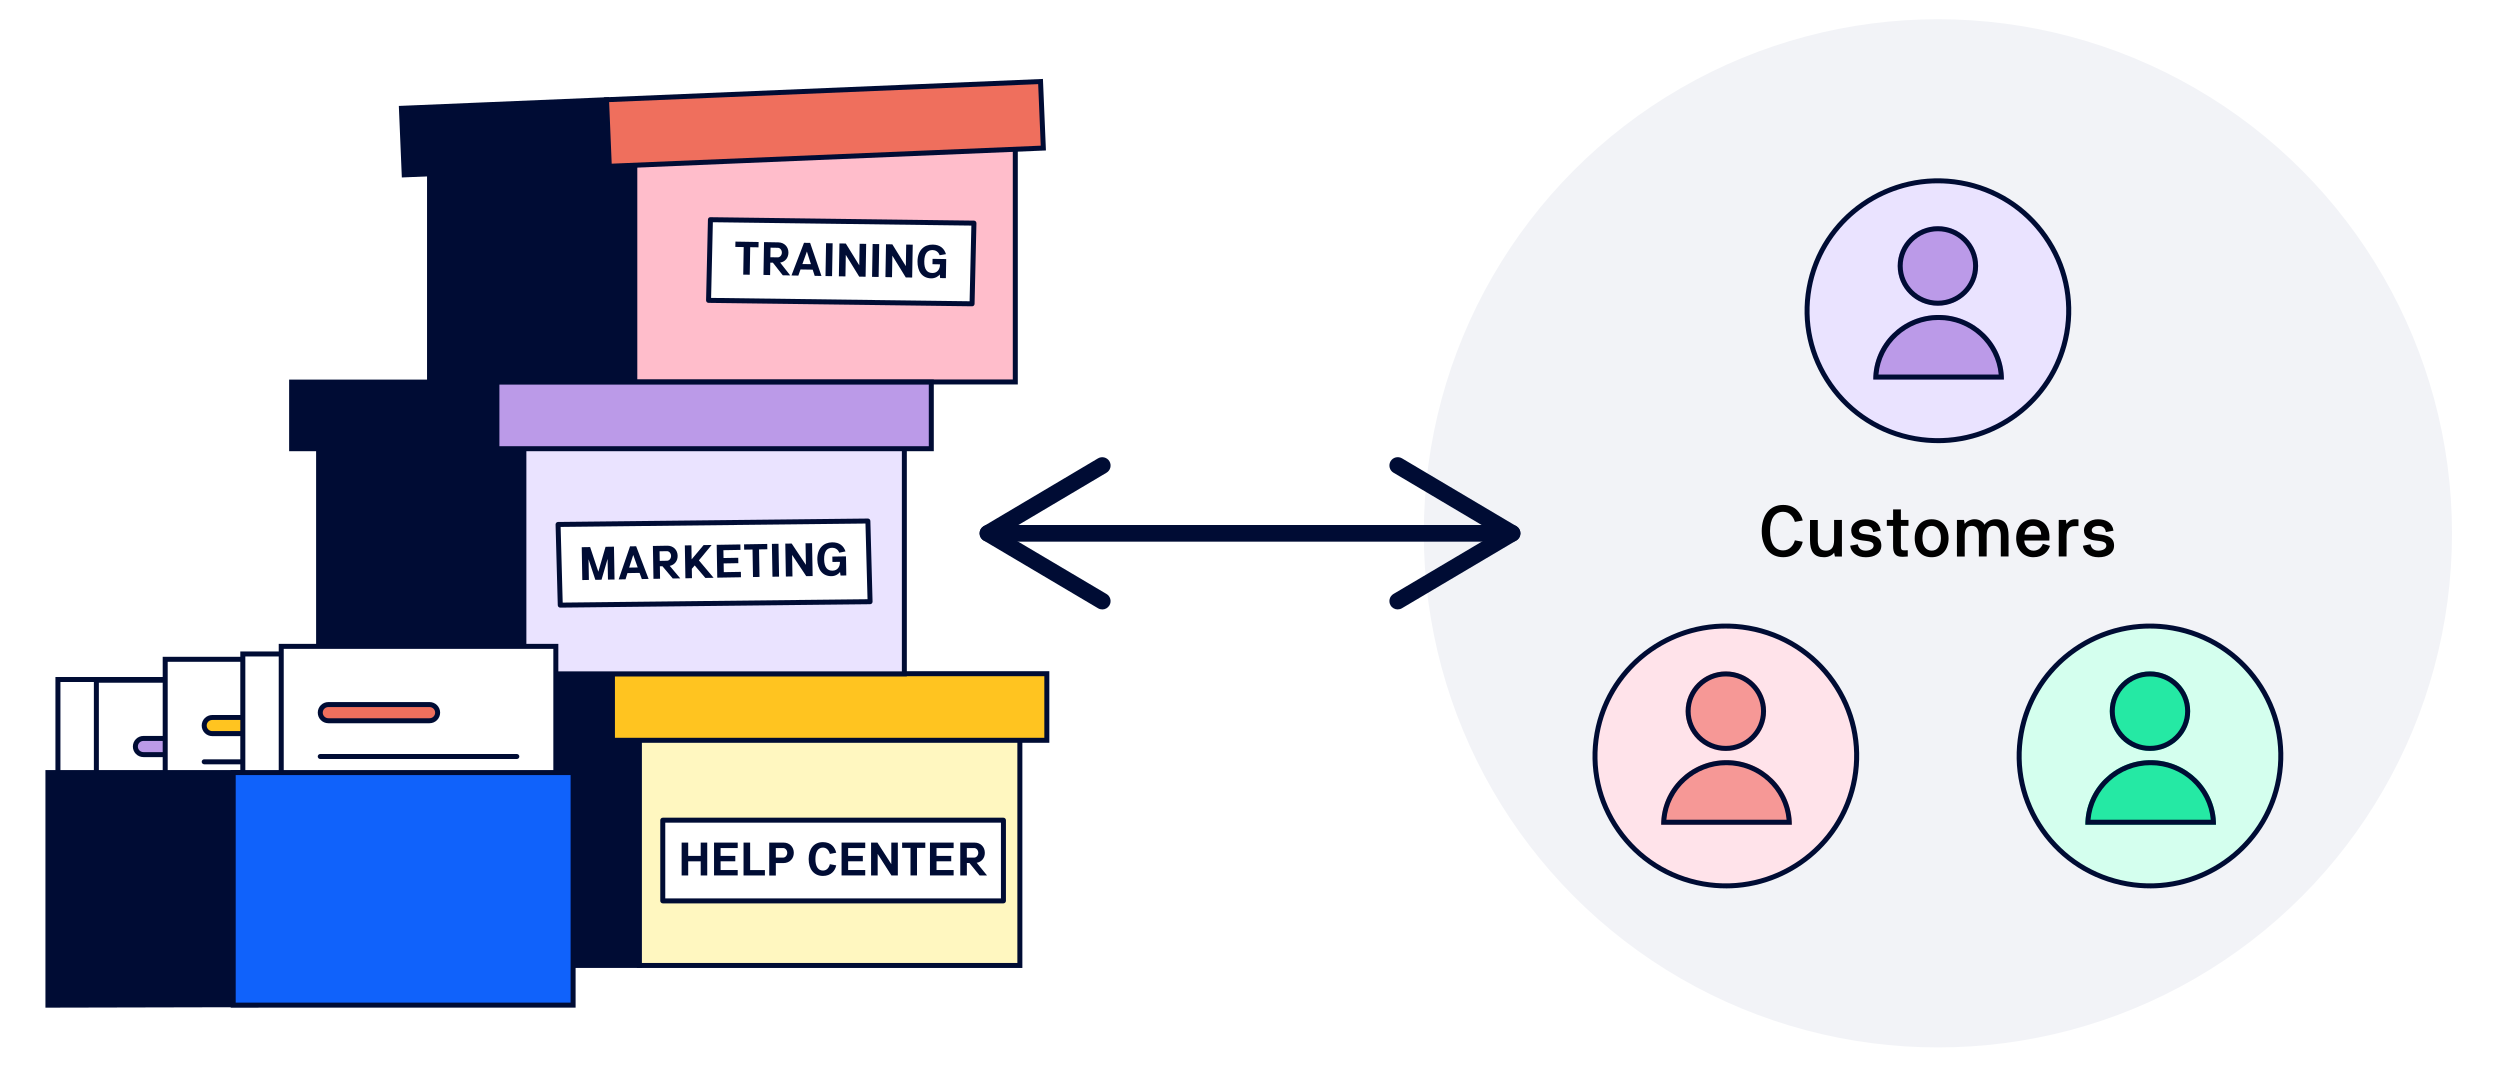 <?xml version="1.0" encoding="UTF-8"?><svg id="c" xmlns="http://www.w3.org/2000/svg" width="750" height="320" viewBox="0 0 750 320"><rect width="750" height="320" fill="#fff"/><circle cx="581.37" cy="160" r="154.23" fill="#f2f3f7"/><ellipse cx="581.37" cy="93.22" rx="39.24" ry="38.97" fill="#eae3ff"/><path d="M581.39,132.94c-2.3,0-4.64-.2-6.98-.61-10.57-1.86-19.76-7.7-25.88-16.45-6.07-8.67-8.39-19.18-6.54-29.58,3.84-21.57,24.64-36.01,46.35-32.19,10.57,1.86,19.76,7.7,25.88,16.45,6.07,8.67,8.39,19.18,6.54,29.58h0c-3.43,19.24-20.34,32.81-39.36,32.81ZM581.35,54.99c-18.31,0-34.59,13.06-37.89,31.57-1.78,10,.45,20.11,6.29,28.46,5.89,8.43,14.74,14.05,24.91,15.84,20.91,3.66,40.91-10.23,44.61-30.98,1.78-10-.45-20.11-6.29-28.46-5.89-8.43-14.74-14.05-24.91-15.84-2.26-.4-4.51-.59-6.72-.59Z" fill="#000c34"/><ellipse cx="581.37" cy="79.78" rx="12.06" ry="11.92" fill="#bb9ae8"/><path d="M581.37,69.37c5.82,0,10.56,4.67,10.56,10.42s-4.74,10.42-10.56,10.42-10.56-4.67-10.56-10.42,4.74-10.42,10.56-10.42M581.37,67.87c-6.66,0-12.06,5.34-12.06,11.92s5.4,11.92,12.06,11.92,12.06-5.34,12.06-11.92-5.4-11.92-12.06-11.92h0Z" fill="#000c34"/><path d="M561.98,113.86c0-10.7,8.77-19.37,19.6-19.37s19.6,8.67,19.6,19.37h-39.19Z" fill="#bb9ae8"/><path d="M581.58,95.99c9.47,0,17.26,7.22,18.03,16.37h-36.07c.77-9.16,8.57-16.37,18.03-16.37M581.58,94.49c-10.82,0-19.6,8.67-19.6,19.37h39.19c0-10.7-8.77-19.37-19.6-19.37h0Z" fill="#000c34"/><ellipse cx="644.99" cy="226.78" rx="39.24" ry="38.97" fill="#d4ffee"/><path d="M645.01,266.51c-2.3,0-4.64-.2-6.98-.61-10.57-1.86-19.76-7.7-25.88-16.45-6.07-8.67-8.39-19.18-6.54-29.58,3.84-21.57,24.64-36.01,46.35-32.19,10.57,1.86,19.76,7.7,25.88,16.45,6.07,8.67,8.39,19.18,6.53,29.58h0c-3.43,19.24-20.34,32.81-39.36,32.81ZM644.98,188.56c-18.31,0-34.59,13.06-37.89,31.57-1.78,10,.45,20.11,6.29,28.46,5.89,8.43,14.74,14.05,24.91,15.84,20.9,3.66,40.91-10.23,44.61-30.98h0c1.78-10-.45-20.11-6.29-28.46-5.89-8.42-14.74-14.05-24.91-15.84-2.26-.4-4.51-.59-6.72-.59Z" fill="#000c34"/><ellipse cx="644.99" cy="213.35" rx="12.06" ry="11.92" fill="#25e9a4"/><path d="M644.99,202.93c5.82,0,10.56,4.67,10.56,10.42s-4.74,10.42-10.56,10.42-10.56-4.67-10.56-10.42,4.74-10.42,10.56-10.42M644.99,201.43c-6.66,0-12.06,5.34-12.06,11.92s5.4,11.92,12.06,11.92,12.06-5.34,12.06-11.92-5.4-11.92-12.06-11.92h0Z" fill="#000c34"/><path d="M625.6,247.42c0-10.7,8.77-19.37,19.6-19.37s19.6,8.67,19.6,19.37h-39.19Z" fill="#25e9a4"/><path d="M645.2,229.55c9.47,0,17.26,7.22,18.03,16.37h-36.07c.77-9.16,8.57-16.37,18.03-16.37M645.2,228.05c-10.82,0-19.6,8.67-19.6,19.37h39.19c0-10.7-8.77-19.37-19.6-19.37h0Z" fill="#000c34"/><ellipse cx="517.75" cy="226.78" rx="39.24" ry="38.97" fill="#ffe3ea"/><path d="M517.77,266.51c-2.3,0-4.64-.2-6.98-.61-10.57-1.86-19.76-7.7-25.88-16.45-6.07-8.67-8.39-19.18-6.54-29.58,3.84-21.57,24.64-36.01,46.35-32.19,10.57,1.86,19.76,7.7,25.88,16.45,6.07,8.67,8.39,19.18,6.54,29.58h0c-3.43,19.24-20.34,32.81-39.36,32.81ZM517.73,188.56c-18.31,0-34.59,13.06-37.89,31.57-1.78,10,.45,20.11,6.29,28.46,5.89,8.43,14.74,14.05,24.91,15.84,20.91,3.66,40.91-10.23,44.61-30.98,1.78-10-.45-20.11-6.29-28.46-5.89-8.43-14.74-14.05-24.91-15.84-2.26-.4-4.51-.59-6.72-.59ZM556.39,233.57h0,0Z" fill="#000c34"/><ellipse cx="517.75" cy="213.35" rx="12.06" ry="11.92" fill="#f69896"/><path d="M517.75,202.93c5.82,0,10.56,4.67,10.56,10.42s-4.74,10.42-10.56,10.42-10.56-4.67-10.56-10.42,4.74-10.42,10.56-10.42M517.75,201.43c-6.66,0-12.06,5.34-12.06,11.92s5.4,11.92,12.06,11.92,12.06-5.34,12.06-11.92-5.4-11.92-12.06-11.92h0Z" fill="#000c34"/><path d="M498.36,247.42c0-10.7,8.77-19.37,19.6-19.37s19.6,8.67,19.6,19.37h-39.19Z" fill="#f69896"/><path d="M517.95,229.55c9.47,0,17.26,7.22,18.03,16.37h-36.07c.77-9.16,8.57-16.37,18.03-16.37M517.95,228.05c-10.82,0-19.6,8.67-19.6,19.37h39.19c0-10.7-8.77-19.37-19.6-19.37h0Z" fill="#000c34"/><path d="M538.46,162.1l2.36.43c-.41,2.04-2.23,4.63-5.87,4.63-4.14,0-6.43-3.25-6.43-7.84s2.29-7.84,6.43-7.84c3.72,0,5.35,2.58,5.87,4.66l-2.36.43c-.41-1.45-1.52-3.03-3.51-3.03-2.58,0-3.94,2.14-3.94,5.78s1.36,5.8,3.94,5.8c2.01,0,3.14-1.6,3.51-3.03Z"/><path d="M545.33,161.97c0,2.25.76,3.21,2.47,3.23,1.65,0,2.43-1.06,2.43-3.23v-5.98h2.34v10.96h-2.1l-.24-1.17c-.37.63-1.52,1.39-2.99,1.39-3.05,0-4.24-1.69-4.24-5.2v-5.98h2.34v5.98Z"/><path d="M555.05,163.72c.78-.15,1.54-.3,2.29-.43.15.87.67,1.91,2.42,1.91.39,0,2.32-.15,2.32-1.54,0-2.62-6.71.09-6.71-4.61,0-1.86,1.86-3.27,4.2-3.27s4.33.97,4.65,3.42c-.78.13-1.54.28-2.29.43-.15-1.36-1-1.86-2.29-1.86-1.15,0-1.93.61-1.93,1.28,0,.89.82,1.13,2.12,1.26,2.47.26,4.57.8,4.57,3.36,0,2.29-2.01,3.51-4.63,3.51-2.82,0-4.42-1.47-4.72-3.44Z"/><path d="M566.05,157.77v-1.78h1.88v-3.16h2.34v3.16h2.27v1.78h-2.27v6.21c0,.87.26,1.13,1.02,1.13.32,0,.67-.04,1.04-.04v1.88l-1.39.09h-.28c-2.06,0-2.73-1.1-2.73-3.21v-6.06h-1.88Z"/><path d="M579.5,167.17c-3.18,0-5.09-2.32-5.09-5.69s1.91-5.7,5.09-5.7,5.07,2.34,5.07,5.7-1.93,5.69-5.07,5.69ZM579.5,157.77c-1.69,0-2.77,1.32-2.77,3.7s1.08,3.72,2.77,3.72,2.77-1.32,2.77-3.72-1.11-3.7-2.77-3.7Z"/><path d="M593.66,160.84c0-1.67-.37-3.08-2.12-3.08s-2.12,1.41-2.12,3.08v6.11h-2.34v-10.96h2.12l.22,1.19c.32-.61,1.62-1.41,2.9-1.41,1.82,0,2.69,1,3.05,1.65.58-.97,2.01-1.65,3.29-1.65,2.99,0,3.9,1.82,3.9,5.07v6.11h-2.32v-6.11c0-1.65-.46-3.1-2.12-3.1-1.75,0-2.12,1.41-2.12,3.1v6.11h-2.34v-6.11Z"/><path d="M612.85,163.14c.71.19,1.43.41,2.14.63-.5,1.58-1.99,3.4-4.98,3.4s-5.15-2.32-5.15-5.69,1.99-5.7,5.04-5.7,4.94,2.04,4.94,5.35c0,.32,0,.67-.04,1.04h-7.51c.04,1.6,1.15,3.03,2.73,3.03,1.15,0,2.27-.54,2.84-2.06ZM612.35,160.41c-.06-1.62-.84-2.66-2.45-2.66s-2.45,1.3-2.51,2.66h4.96Z"/><path d="M623.54,155.84v2.01h-1.23c-1.6,0-2.34,1.06-2.34,3.23v5.87h-2.34v-10.96h2.12l.22,1.19c.41-.63,1.17-1.41,2.53-1.41.3,0,.74.02,1.04.07Z"/><path d="M624.87,163.72c.78-.15,1.54-.3,2.29-.43.15.87.67,1.91,2.42,1.91.39,0,2.32-.15,2.32-1.54,0-2.62-6.71.09-6.71-4.61,0-1.86,1.86-3.27,4.2-3.27s4.33.97,4.65,3.42c-.78.13-1.54.28-2.29.43-.15-1.36-1-1.86-2.29-1.86-1.15,0-1.93.61-1.93,1.28,0,.89.82,1.13,2.12,1.26,2.47.26,4.57.8,4.57,3.36,0,2.29-2.01,3.51-4.63,3.51-2.82,0-4.42-1.47-4.72-3.44Z"/><polygon points="191.82 289.64 130.24 289.64 130.24 212.42 191.77 212.42 191.82 289.64" fill="#000c34"/><path d="M192.57,290.39h-63.08v-78.72h63.04l.05,78.72ZM130.99,288.89h60.08l-.05-75.72h-60.04v75.72Z" fill="#000c34"/><polygon points="183.73 222.09 122.15 222.09 122.15 204.96 122.15 202.11 143.11 202.11 143.06 202.11 183.73 202.11 183.73 222.09" fill="#000c34"/><path d="M184.48,222.84h-63.08v-21.48h63.08v21.48ZM122.9,221.34h60.08v-18.48h-60.08v18.48Z" fill="#000c34"/><polygon points="305.96 289.64 191.82 289.64 191.82 223.43 191.82 212.42 230.68 212.42 230.57 212.42 305.96 212.42 305.96 289.64" fill="#fff7c0"/><path d="M306.71,290.39h-115.64v-78.72h115.64v78.72ZM192.57,288.89h112.64v-75.72h-112.64v75.72Z" fill="#000c34"/><polygon points="314.05 222.09 183.73 222.09 183.73 204.96 183.73 202.11 228.1 202.11 227.97 202.11 314.05 202.11 314.05 222.09" fill="#ffc420"/><path d="M314.8,222.84h-131.82v-21.48h131.82v21.48ZM184.48,221.34h128.82v-18.48h-128.82v18.48Z" fill="#000c34"/><rect x="237.83" y="207.06" width="24.2" height="102.2" transform="translate(508.09 8.22) rotate(90)" fill="#fff"/><path d="M301.03,271.01h-102.2c-.41,0-.75-.34-.75-.75v-24.2c0-.41.34-.75.75-.75h102.2c.41,0,.75.34.75.75v24.2c0,.41-.34.75-.75.75ZM199.58,269.51h100.7v-22.7h-100.7v22.7Z" fill="#000c34"/><path d="M210.21,262.64v-4.24h-3.75v4.24h-1.97v-9.86h1.97v3.99h3.75v-3.99h1.96v9.86h-1.96Z" fill="#000c34"/><path d="M214.21,262.64v-9.86h7.1v1.64h-5.13v2.35h4.41v1.62h-4.41v2.62h5.13v1.62h-7.1Z" fill="#000c34"/><path d="M223.06,262.64v-9.86h1.98v8.24h4.43v1.62h-6.4Z" fill="#000c34"/><path d="M230.77,262.64v-9.86h4.29c1.83,0,3.08,1.33,3.08,3.07s-1.25,3.07-3.08,3.07h-2.31v3.73h-1.97ZM232.75,254.41v2.87h2.2c.63,0,1.22-.64,1.22-1.44s-.59-1.43-1.22-1.43h-2.2Z" fill="#000c34"/><path d="M248.95,259.26l1.92.35c-.31,1.61-1.6,3.17-3.98,3.17-2.77,0-4.29-2.1-4.29-5.07s1.51-5.07,4.29-5.07c2.45,0,3.57,1.54,3.98,3.18l-1.92.35c-.27-1.09-.97-1.89-2.06-1.89-1.5,0-2.27,1.27-2.27,3.43s.77,3.45,2.27,3.45c1.11,0,1.81-.8,2.06-1.89Z" fill="#000c34"/><path d="M252.47,262.64v-9.86h7.1v1.64h-5.13v2.35h4.41v1.62h-4.41v2.62h5.13v1.62h-7.1Z" fill="#000c34"/><path d="M261.32,252.78h1.91l4.16,6.47v-6.47h1.96v9.86h-1.92l-4.13-6.46v6.46h-1.98v-9.86Z" fill="#000c34"/><path d="M273.15,254.37h-2.51v-1.6h6.95v1.6h-2.49v8.26h-1.95v-8.26Z" fill="#000c34"/><path d="M278.99,262.64v-9.86h7.1v1.64h-5.13v2.35h4.41v1.62h-4.41v2.62h5.13v1.62h-7.1Z" fill="#000c34"/><path d="M288.08,262.64v-9.86h4.29c1.83,0,3.08,1.33,3.08,3.07,0,1.51-.92,2.7-2.37,2.98h-.07l3.1,3.81h-2.24c-.53-.64-2.51-3.08-3.03-3.73h-.78v3.73h-1.98ZM290.05,254.41v2.87h2.21c.63,0,1.22-.64,1.22-1.44s-.59-1.43-1.22-1.43h-2.21Z" fill="#000c34"/><polygon points="190.44 114.59 128.86 114.59 128.86 37.37 190.4 37.37 190.44 114.59" fill="#000c34"/><path d="M191.19,115.34h-63.08V36.62h63.04l.04,78.72ZM129.61,113.84h60.08l-.04-75.72h-60.04v75.72Z" fill="#000c34"/><polygon points="182.79 49.88 121.27 52.46 120.55 35.35 120.43 32.5 141.38 31.62 141.32 31.62 181.96 29.92 182.79 49.88" fill="#000c34"/><path d="M120.55,53.24l-.9-21.46,63.03-2.64.9,21.46-63.03,2.64ZM121.21,33.22l.77,18.46,60.03-2.52-.77-18.46-60.03,2.52Z" fill="#000c34"/><polygon points="304.59 114.59 190.44 114.59 190.44 48.39 190.44 37.37 229.3 37.37 229.19 37.37 304.59 37.37 304.59 114.59" fill="#ffbdcb"/><path d="M305.34,115.34h-115.65V36.62h115.65v78.72ZM191.19,113.84h112.65V38.12h-112.65v75.72Z" fill="#000c34"/><polygon points="313 44.42 182.79 49.88 182.08 32.77 181.96 29.92 226.28 28.06 226.16 28.07 312.16 24.46 313 44.42" fill="#ef6f5d"/><path d="M182.08,50.66l-.9-21.46,131.7-5.52.9,21.46-131.7,5.52ZM182.74,30.64l.77,18.46,128.71-5.4-.77-18.46-128.71,5.39Z" fill="#000c34"/><polygon points="212.56 90.11 213.13 65.91 292.18 66.94 291.61 91.14 212.56 90.11" fill="#fff"/><path d="M291.61,91.89h0l-79.05-1.03c-.2,0-.39-.08-.53-.23s-.21-.34-.21-.54l.56-24.2c0-.41.33-.78.76-.73l79.05,1.03c.2,0,.39.08.53.23s.21.34.21.54l-.56,24.2c0,.41-.34.73-.75.73ZM213.33,89.37l77.55,1.01.53-22.7-77.55-1.01-.53,22.7Z" fill="#000c34"/><path d="M223.11,74.12l-2.51-.04.03-1.6,6.95.12-.03,1.6-2.49-.04-.14,8.26-1.95-.03.14-8.26Z" fill="#000c34"/><path d="M229.04,82.49l.17-9.86,4.29.08c1.83.03,3.06,1.38,3.03,3.12-.03,1.51-.97,2.69-2.42,2.94-.01,0-.07,0-.07,0l3.03,3.86-2.24-.04c-.52-.65-2.45-3.12-2.96-3.78h-.78s-.06,3.71-.06,3.71l-1.98-.04ZM231.16,74.3l-.05,2.87,2.21.04c.63.01,1.23-.62,1.24-1.42.01-.8-.56-1.44-1.19-1.45l-2.21-.04Z" fill="#000c34"/><path d="M243.79,80.9l-3.64-.06-.65,1.84-2.06-.04,3.76-9.8,1.84.03,3.4,9.92-2.03-.04-.61-1.86ZM240.72,79.21l2.56.04-1.21-3.8-1.35,3.76Z" fill="#000c34"/><path d="M249.79,72.99l-.17,9.86-1.97-.03.17-9.86,1.98.03Z" fill="#000c34"/><path d="M251.83,73.03l1.91.03,4.04,6.54.11-6.47,1.96.03-.17,9.86-1.92-.03-4.02-6.53-.11,6.46-1.97-.03.17-9.86Z" fill="#000c34"/><path d="M263.76,73.23l-.17,9.86-1.97-.03.17-9.86,1.97.03Z" fill="#000c34"/><path d="M265.8,73.27l1.9.03,4.05,6.54.11-6.47,1.96.03-.17,9.86-1.92-.03-4.02-6.53-.11,6.46-1.97-.04.17-9.86Z" fill="#000c34"/><path d="M281.98,79.48v-.18s-2.24-.04-2.24-.04l.03-1.61,4.09.07-.1,5.73-1.72-.03-.12-1.08c-.33.48-1.31,1.19-2.57,1.17-2.7-.05-4.15-2.1-4.1-5.14.06-3.33,2.04-5.04,4.6-4.99,2.24.04,3.45,1.22,3.93,2.87-.25.04-1.64.27-1.9.32-.35-1.07-1.26-1.53-2.06-1.55-1.57-.03-2.5.98-2.54,3.39-.04,2.44.85,3.46,2.42,3.49,1.55.03,2.26-1.21,2.29-2.41Z" fill="#000c34"/><polygon points="157.16 202.16 95.58 202.16 95.58 124.94 157.11 124.94 157.16 202.16" fill="#000c34"/><path d="M157.91,202.91h-63.08v-78.72h63.04l.04,78.72ZM96.33,201.41h60.08l-.04-75.72h-60.04v75.72Z" fill="#000c34"/><polygon points="149.07 134.61 87.49 134.61 87.49 117.48 87.49 114.63 108.45 114.63 108.4 114.63 149.07 114.63 149.07 134.61" fill="#000c34"/><path d="M149.82,135.36h-63.08v-21.48h63.08v21.48ZM88.24,133.86h60.08v-18.48h-60.08v18.48Z" fill="#000c34"/><polygon points="271.3 202.16 157.16 202.16 157.16 135.96 157.16 124.94 196.02 124.94 195.91 124.94 271.3 124.94 271.3 202.16" fill="#eae3ff"/><path d="M272.05,202.91h-115.65v-78.72h115.65v78.72ZM157.91,201.41h112.65v-75.72h-112.65v75.72Z" fill="#000c34"/><polygon points="279.39 134.61 149.07 134.61 149.07 117.48 149.07 114.63 193.44 114.63 193.31 114.63 279.39 114.63 279.39 134.61" fill="#bb9ae8"/><path d="M280.14,135.36h-131.82v-21.48h131.82v21.48ZM149.82,133.86h128.82v-18.48h-128.82v18.48Z" fill="#000c34"/><polygon points="168.08 181.54 167.42 157.34 260.37 156.31 261.03 180.51 168.08 181.54" fill="#fff"/><path d="M168.08,182.29c-.41,0-.74-.32-.75-.73l-.66-24.2c0-.2.07-.4.21-.54.14-.15.33-.23.53-.23l92.95-1.03h0c.41,0,.74.32.75.73l.66,24.2c0,.2-.07.4-.21.54-.14.15-.33.23-.53.23l-92.95,1.03h0ZM168.19,158.08l.62,22.7,91.45-1.02-.62-22.7-91.45,1.02Z" fill="#000c34"/><path d="M184.19,163.99l.17,9.86-1.97.03-.11-6.23-1.82,6.27-1.86.03-2.04-6.2.11,6.23-1.98.04-.17-9.86,2.52-.04,2.46,7.41,2.17-7.49,2.53-.04Z" fill="#000c34"/><path d="M191.88,171.87l-3.64.06-.58,1.86-2.06.04,3.41-9.92,1.83-.03,3.74,9.8-2.03.04-.68-1.84ZM188.75,170.28l2.56-.04-1.34-3.76-1.22,3.8Z" fill="#000c34"/><path d="M196.04,173.65l-.17-9.86,4.29-.08c1.84-.03,3.1,1.28,3.13,3.01.03,1.51-.88,2.72-2.31,3.03-.01,0-.07,0-.07,0l3.16,3.76-2.24.04c-.54-.64-2.56-3.04-3.09-3.67h-.78s.06,3.74.06,3.74l-1.97.03ZM197.87,165.39l.05,2.87,2.21-.04c.63-.01,1.21-.67,1.19-1.46-.01-.8-.61-1.42-1.24-1.41l-2.21.04Z" fill="#000c34"/><path d="M207.5,167.79l3.58-4.26,2.41-.04-3.82,4.62c.75.9,3.66,4.35,4.41,5.23l-2.48.04-3.19-3.75-.87,1.01.05,2.81-1.97.04-.17-9.86,1.97-.04.07,4.2Z" fill="#000c34"/><path d="M215.18,173.31l-.17-9.86,7.1-.12.03,1.64-5.12.09.04,2.35,4.41-.08.03,1.62-4.41.08.05,2.62,5.12-.09.03,1.62-7.1.12Z" fill="#000c34"/><path d="M225.76,164.86l-2.51.04-.03-1.6,6.95-.12.03,1.6-2.49.04.14,8.26-1.95.03-.14-8.26Z" fill="#000c34"/><path d="M233.55,163.13l.17,9.86-1.98.03-.17-9.86,1.98-.03Z" fill="#000c34"/><path d="M235.59,163.09l1.91-.03,4.27,6.4-.11-6.47,1.96-.03.17,9.86-1.92.03-4.24-6.38.11,6.46-1.98.03-.17-9.86Z" fill="#000c34"/><path d="M251.97,168.73v-.18s-2.24.04-2.24.04l-.03-1.61,4.09-.07.1,5.73-1.72.03-.16-1.08c-.31.5-1.27,1.24-2.53,1.26-2.7.05-4.22-1.96-4.28-5-.06-3.33,1.86-5.1,4.42-5.15,2.24-.04,3.49,1.1,4.03,2.73-.25.05-1.63.32-1.88.38-.38-1.06-1.31-1.49-2.11-1.48-1.57.03-2.46,1.06-2.42,3.47.04,2.44.97,3.43,2.54,3.4,1.55-.03,2.22-1.29,2.2-2.49Z" fill="#000c34"/><rect x="17.38" y="203.85" width="89.14" height="83.63" fill="#fff"/><path d="M107.27,288.23H16.63v-85.13h90.64v85.13ZM18.13,286.73h87.64v-82.13H18.13v82.13Z" fill="#000c34"/><rect x="28.91" y="204.08" width="89.14" height="70.3" fill="#fff"/><path d="M118.8,275.13H28.16v-71.8h90.64v71.8ZM29.66,273.63h87.64v-68.8H29.66v68.8Z" fill="#000c34"/><rect x="40.61" y="221.53" width="35.22" height="4.85" rx="2.43" ry="2.43" fill="#bb9ae8"/><path d="M73.4,227.13h-30.37c-1.75,0-3.17-1.42-3.17-3.17s1.42-3.18,3.17-3.18h30.37c1.75,0,3.17,1.42,3.17,3.18s-1.42,3.17-3.17,3.17ZM43.03,222.28c-.92,0-1.67.75-1.67,1.68s.75,1.67,1.67,1.67h30.37c.92,0,1.67-.75,1.67-1.67s-.75-1.68-1.67-1.68h-30.37Z" fill="#000c34"/><path d="M106.35,235.58H40.61c-.41,0-.75-.34-.75-.75s.34-.75.75-.75h65.74c.41,0,.75.34.75.75s-.34.75-.75.75Z" fill="#000c34"/><path d="M106.35,241.16H40.61c-.41,0-.75-.34-.75-.75s.34-.75.75-.75h65.74c.41,0,.75.34.75.75s-.34.75-.75.75Z" fill="#000c34"/><path d="M106.35,246.73H40.61c-.41,0-.75-.34-.75-.75s.34-.75.75-.75h65.74c.41,0,.75.34.75.75s-.34.75-.75.75Z" fill="#000c34"/><path d="M106.35,252.3H40.61c-.41,0-.75-.34-.75-.75s.34-.75.75-.75h65.74c.41,0,.75.34.75.75s-.34.75-.75.75Z" fill="#000c34"/><path d="M99.59,288.94H33.85c-.41,0-.75-.34-.75-.75s.34-.75.75-.75h65.74c.41,0,.75.34.75.75s-.34.75-.75.75Z" fill="#000c34"/><rect x="90.9" y="203.86" width="8.31" height=".44" fill="#ef6f5d"/><rect x="90.15" y="203.11" width="9.81" height="1.94" fill="#000c34"/><polygon points="90.9 204.52 101.14 204.52 96.48 212.7 96.22 213.71 90.9 204.52" fill="#fff"/><rect x="49.56" y="197.79" width="89.14" height="78.28" fill="#fff"/><path d="M139.45,276.82H48.81v-79.78h90.64v79.78ZM50.31,275.32h87.64v-76.78H50.31v76.78Z" fill="#000c34"/><path d="M127,229.29H61.26c-.41,0-.75-.34-.75-.75s.34-.75.75-.75h65.74c.41,0,.75.34.75.75s-.34.75-.75.75Z" fill="#000c34"/><path d="M127,233.9H61.26c-.41,0-.75-.34-.75-.75s.34-.75.75-.75h65.74c.41,0,.75.34.75.75s-.34.75-.75.75Z" fill="#000c34"/><path d="M127,238.51H61.26c-.41,0-.75-.34-.75-.75s.34-.75.75-.75h65.74c.41,0,.75.34.75.75s-.34.75-.75.75Z" fill="#000c34"/><path d="M127,242.63H61.26c-.41,0-.75-.34-.75-.75s.34-.75.75-.75h65.74c.41,0,.75.34.75.75s-.34.75-.75.75Z" fill="#000c34"/><path d="M127,246.75H61.26c-.41,0-.75-.34-.75-.75s.34-.75.75-.75h65.74c.41,0,.75.34.75.75s-.34.75-.75.75Z" fill="#000c34"/><path d="M127,250.87H61.26c-.41,0-.75-.34-.75-.75s.34-.75.75-.75h65.74c.41,0,.75.34.75.75s-.34.75-.75.75Z" fill="#000c34"/><path d="M127,254.99H61.26c-.41,0-.75-.34-.75-.75s.34-.75.75-.75h65.74c.41,0,.75.34.75.75s-.34.75-.75.75Z" fill="#000c34"/><path d="M127,259.11H61.26c-.41,0-.75-.34-.75-.75s.34-.75.75-.75h65.74c.41,0,.75.34.75.75s-.34.75-.75.75Z" fill="#000c34"/><path d="M127,263.22H61.26c-.41,0-.75-.34-.75-.75s.34-.75.75-.75h65.74c.41,0,.75.34.75.75s-.34.75-.75.75Z" fill="#000c34"/><path d="M127,267.34H61.26c-.41,0-.75-.34-.75-.75s.34-.75.75-.75h65.74c.41,0,.75.34.75.75s-.34.75-.75.75Z" fill="#000c34"/><path d="M127,271.46H61.26c-.41,0-.75-.34-.75-.75s.34-.75.75-.75h65.74c.41,0,.75.34.75.75s-.34.75-.75.75Z" fill="#000c34"/><rect x="61.26" y="215.24" width="35.22" height="4.85" rx="2.43" ry="2.43" fill="#ffc420"/><path d="M94.05,220.84h-30.37c-1.75,0-3.17-1.42-3.17-3.17s1.42-3.17,3.17-3.17h30.37c1.75,0,3.17,1.42,3.17,3.17s-1.42,3.17-3.17,3.17ZM63.68,215.99c-.92,0-1.67.75-1.67,1.67s.75,1.67,1.67,1.67h30.37c.92,0,1.67-.75,1.67-1.67s-.75-1.67-1.67-1.67h-30.37Z" fill="#000c34"/><polygon points="76.8 301.39 14.38 301.54 14.38 231.76 76.76 231.76 76.8 301.39" fill="#000c34"/><path d="M13.63,302.29v-71.27h63.87l.05,71.13-63.92.15ZM15.13,232.51v68.27l60.92-.14-.04-68.13H15.13Z" fill="#000c34"/><rect x="72.85" y="196.19" width="89.14" height="66.54" fill="#fff"/><path d="M162.73,263.48h-90.64v-68.04h90.64v68.04ZM73.6,261.98h87.64v-65.04h-87.64v65.04Z" fill="#000c34"/><rect x="84.38" y="193.91" width="82.38" height="66.31" fill="#fff"/><path d="M167.5,260.97h-83.88v-67.81h83.88v67.81ZM85.12,259.47h80.88v-64.81h-80.88v64.81Z" fill="#000c34"/><rect x="96.08" y="211.37" width="35.22" height="4.85" rx="2.43" ry="2.43" fill="#ef6f5d"/><path d="M128.87,216.97h-30.37c-1.75,0-3.17-1.42-3.17-3.18s1.42-3.17,3.17-3.17h30.37c1.75,0,3.17,1.42,3.17,3.17s-1.42,3.18-3.17,3.18ZM98.5,212.12c-.92,0-1.67.75-1.67,1.67s.75,1.68,1.67,1.68h30.37c.92,0,1.67-.75,1.67-1.68s-.75-1.67-1.67-1.67h-30.37Z" fill="#000c34"/><path d="M155.05,227.7h-58.98c-.41,0-.75-.34-.75-.75s.34-.75.75-.75h58.98c.41,0,.75.34.75.75s-.34.75-.75.75Z" fill="#000c34"/><path d="M161.81,234.55h-65.74c-.41,0-.75-.34-.75-.75s.34-.75.75-.75h65.74c.41,0,.75.34.75.75s-.34.75-.75.75Z" fill="#000c34"/><path d="M161.81,234.64h-65.74c-.41,0-.75-.34-.75-.75s.34-.75.75-.75h65.74c.41,0,.75.34.75.75s-.34.75-.75.75Z" fill="#000c34"/><path d="M161.81,238.11h-65.74c-.41,0-.75-.34-.75-.75s.34-.75.75-.75h65.74c.41,0,.75.34.75.75s-.34.75-.75.75Z" fill="#000c34"/><path d="M161.81,241.58h-65.74c-.41,0-.75-.34-.75-.75s.34-.75.75-.75h65.74c.41,0,.75.34.75.75s-.34.75-.75.75Z" fill="#000c34"/><polygon points="171.93 301.54 69.96 301.54 69.96 241.72 69.96 231.76 104.68 231.76 104.58 231.76 171.93 231.76 171.93 301.54" fill="#1062fb"/><path d="M172.68,302.29h-103.47v-71.27h103.47v71.27ZM70.71,300.79h100.47v-68.27h-100.47v68.27Z" fill="#000c34"/><path d="M453.63,162.5h-157.25c-1.38,0-2.5-1.12-2.5-2.5s1.12-2.5,2.5-2.5h157.25c1.38,0,2.5,1.12,2.5,2.5s-1.12,2.5-2.5,2.5Z" fill="#000c34"/><path d="M330.68,182.83c-.43,0-.87-.11-1.27-.35l-34.31-20.32c-.76-.45-1.23-1.27-1.23-2.15s.46-1.7,1.22-2.15l34.31-20.35c1.19-.7,2.72-.31,3.43.88s.31,2.72-.88,3.43l-30.68,18.2,30.68,18.17c1.19.7,1.58,2.24.88,3.42-.47.79-1.3,1.23-2.15,1.23Z" fill="#000c34"/><path d="M419.32,182.83c-.85,0-1.69-.44-2.15-1.23-.7-1.19-.31-2.72.88-3.42l30.68-18.17-30.68-18.2c-1.19-.7-1.58-2.24-.88-3.43s2.24-1.58,3.43-.88l34.31,20.35c.76.45,1.22,1.27,1.22,2.15s-.47,1.7-1.23,2.15l-34.31,20.32c-.4.24-.84.35-1.27.35Z" fill="#000c34"/></svg>